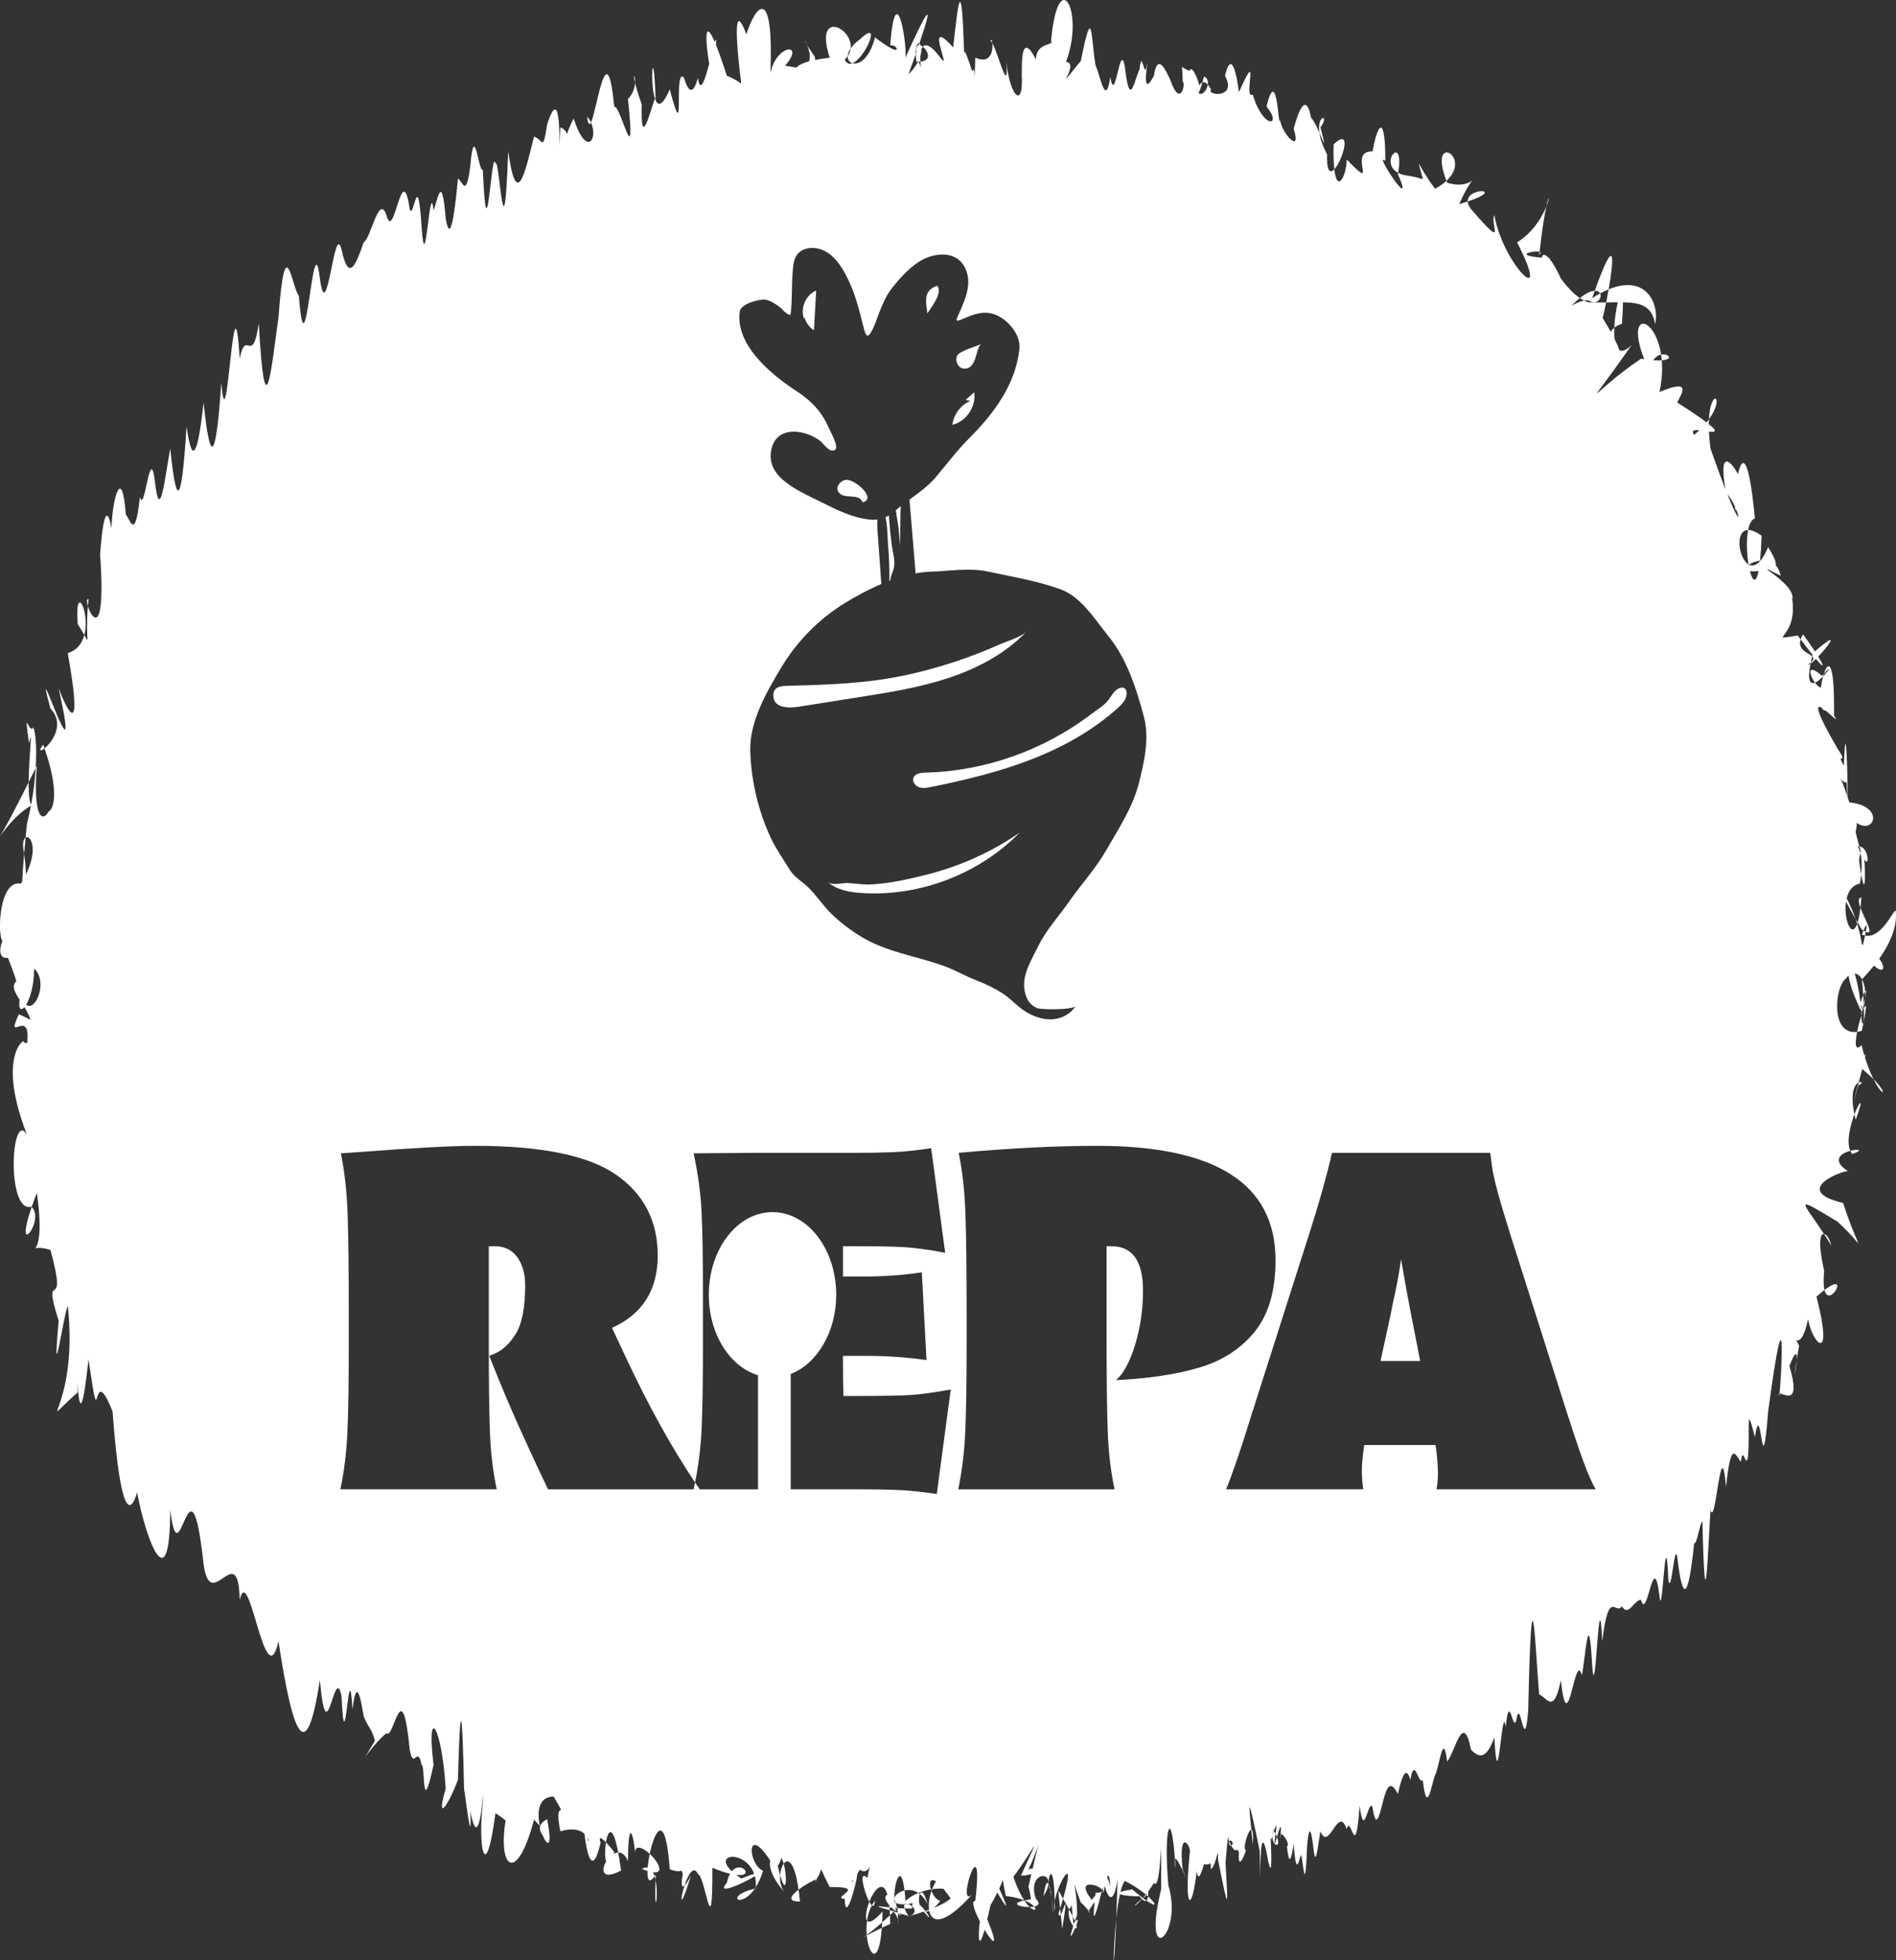 <?xml version="1.0" encoding="utf-8"?>
<!-- Generator: Adobe Illustrator 16.0.3, SVG Export Plug-In . SVG Version: 6.00 Build 0)  -->
<!DOCTYPE svg PUBLIC "-//W3C//DTD SVG 1.1//EN" "http://www.w3.org/Graphics/SVG/1.1/DTD/svg11.dtd">
<svg version="1.1" id="Layer_1" xmlns:x="http://ns.adobe.com/Extensibility/1.0/" xmlns:i="http://ns.adobe.com/AdobeIllustrator/10.0/" xmlns:graph="http://ns.adobe.com/Graphs/1.0/"
	 xmlns="http://www.w3.org/2000/svg" xmlns:xlink="http://www.w3.org/1999/xlink" xmlns:a="http://ns.adobe.com/AdobeSVGViewerExtensions/3.0/"
	 x="0px" y="0px" width="828.427px" height="856.306px" viewBox="0 0 828.427 856.306" enable-background="new 0 0 828.427 856.306"
	 xml:space="preserve">
<rect x="0" y="0" width="828.427" height="856.306" fill="#333333" stroke="none"/>
<g>
	<path fill="#FFFFFF" d="M286.416,821.252C285.772,839.082,287.933,828.646,286.416,821.252L286.416,821.252z"/>
	<path fill="#FFFFFF" d="M286.511,818.889c-0.176,0.283-0.341,0.535-0.501,0.768c0.157,0.506,0.292,1.043,0.406,1.596
		C286.442,820.51,286.474,819.73,286.511,818.889z"/>
	<path fill="#FFFFFF" d="M237.056,801.625c1.955,5.008,4.559,6.176,2.008-6.865c-1.85,0.912-2.73,1.994-3.033,3.066
		c-0.055-0.063-0.102-0.117-0.158-0.182c0.031,0.143,0.063,0.285,0.095,0.428C235.699,799.406,236.297,800.701,237.056,801.625z"/>
	<path fill="#FFFFFF" d="M301.906,819.51c-1.284,2.365-2.191,3.674-2.814,4.242C297.128,829.77,296.907,835.484,301.906,819.51z"/>
	<path fill="#FFFFFF" d="M280.425,816.443c0.924,0.379,1.748,0.68,2.484,0.912c-0.113,3.801,0.72,5.764,3.101,2.301
		c-0.197-0.633-0.431-1.221-0.706-1.734c5.197,0.68,2.263-4.635-1.421-8.035c-0.432,2.074-0.745,4.18-0.892,6.018
		C282.267,815.756,281.417,815.904,280.425,816.443z"/>
	<path fill="#FFFFFF" d="M432.817,17.819c0.233,0.165,0.493,0.525,0.771,1.025C433.445,17.572,433.076,16.904,432.817,17.819z"/>
	<path fill="#FFFFFF" d="M329.814,825.076C316.241,828.33,323.47,834.293,329.814,825.076L329.814,825.076z"/>
	<path fill="#FFFFFF" d="M535.224,33.34C535.207,33.423,535.206,33.432,535.224,33.34L535.224,33.34z"/>
	<path fill="#FFFFFF" d="M643.323,78.782C643.56,78.572,643.555,78.521,643.323,78.782L643.323,78.782z"/>
	<path fill="#FFFFFF" d="M610.9,75.518C613.821,58.044,602.218,70.903,610.9,75.518L610.9,75.518z"/>
	<path fill="#FFFFFF" d="M439.673,26.821c-0.058-0.74-0.127-1.549-0.211-2.447C439.518,25.217,439.592,26.027,439.673,26.821z"/>
	<path fill="#FFFFFF" d="M631.997,78.996C643.687,68.218,623.76,57.592,631.997,78.996L631.997,78.996z"/>
	<path fill="#FFFFFF" d="M10.231,371.063c0.115,0.628,0.219,1.259,0.314,1.889c0.182-2.171,0.393-4.521,0.636-7.061
		C10.356,366.414,9.8,368.093,10.231,371.063z"/>
	<path fill="#FFFFFF" d="M19.444,326.931c-0.188-0.536-0.357-1.054-0.559-1.606C16.655,328.188,17.663,328.36,19.444,326.931z"/>
	<path fill="#FFFFFF" d="M33.958,272.648c1.315,2,2.232,3.608,2.869,4.772C39.523,267.287,32.5,253.821,33.958,272.648z"/>
	<path fill="#FFFFFF" d="M576.936,55.611c4.356-5.633-1.644-5.834-0.439,2.389C578.494,62.526,579.683,65.89,576.936,55.611z"/>
	<path fill="#FFFFFF" d="M277.474,36.169C277.662,32.994,276.406,31.591,277.474,36.169L277.474,36.169z"/>
	<path fill="#FFFFFF" d="M330.231,824.973c0.016-0.195,0.023-0.385,0.033-0.576c-0.149,0.236-0.299,0.461-0.45,0.68
		C329.957,825.041,330.084,825.006,330.231,824.973z"/>
	<path fill="#FFFFFF" d="M535.224,33.34c0.008-0.041,0.021-0.099,0.036-0.174c-0.001-0.002-0.002-0.003-0.003-0.005
		C535.242,33.241,535.231,33.3,535.224,33.34z"/>
	<path fill="#FFFFFF" d="M258.208,53.488c-0.422-0.909-0.976-1.794-1.693-2.594C256.965,54.441,257.542,54.829,258.208,53.488z"/>
	<path fill="#FFFFFF" d="M13.847,527.289C5.621,551.193,19.912,533.047,13.847,527.289L13.847,527.289z"/>
	<path fill="#FFFFFF" d="M38.409,264.778c0.075-0.957,0.16-1.95,0.266-3.009C37.84,261.479,37.894,262.99,38.409,264.778z"/>
	<path fill="#FFFFFF" d="M352.602,19.619C351.68,17.547,350.87,16.794,352.602,19.619L352.602,19.619z"/>
	<path fill="#FFFFFF" d="M582.704,63.066c-0.116,4.823,0.016,8.364,0.305,10.885C586.653,70.124,591.089,55.131,582.704,63.066z"/>
	<path fill="#FFFFFF" d="M14.442,317.823c-1.716,3.254-4.171-10.127-1.747,6.832c1.805-8.683-0.109,5.941-0.183,17.099
		c0.963-1.931,1.99-4.006,3.08-6.229C16.18,325.892,15.436,319.067,14.442,317.823z"/>
	<path fill="#FFFFFF" d="M356.71,821.066c-0.218,0.32-0.445,0.641-0.695,0.961C356.902,821.313,357.047,821.033,356.71,821.066z"/>
	<path fill="#FFFFFF" d="M546.767,799.314c0.208,2.066,0.428,4.285,0.62,6.465C547.719,801.023,547.36,799.346,546.767,799.314z"/>
	<path fill="#FFFFFF" d="M513.632,816.564c-0.082-1.59-0.173-3.049-0.269-4.41C513.124,812.541,513.157,813.85,513.632,816.564z"/>
	<path fill="#FFFFFF" d="M537.918,806.232c-0.265-0.482-0.543-1.053-0.838-1.73C536.813,805.225,537.146,806.543,537.918,806.232z"
		/>
	<path fill="#FFFFFF" d="M550.681,820.574C550.69,821.703,550.704,821.934,550.681,820.574L550.681,820.574z"/>
	<path fill="#FFFFFF" d="M463.494,836.342c0.191,1.838,0.402,3.947,0.63,6.396C466.941,824.83,464.972,833.975,463.494,836.342z"/>
	<path fill="#FFFFFF" d="M559.343,803.453c0.082-0.754,0.147-1.406,0.199-1.98C559.314,801.725,559.217,802.336,559.343,803.453z"/>
	<path fill="#FFFFFF" d="M481.522,825.826c-0.032,0.131-0.066,0.266-0.099,0.393C481.515,826.098,481.537,825.965,481.522,825.826z"
		/>
	<path fill="#FFFFFF" d="M487.73,838.209C486.105,853.666,486.465,869.711,487.73,838.209L487.73,838.209z"/>
	<path fill="#FFFFFF" d="M475.654,834.736c-0.058,0.082-0.11,0.156-0.17,0.24C476.694,836.193,476.437,835.713,475.654,834.736z"/>
	<path fill="#FFFFFF" d="M812.001,474.083c2.276-0.739,1.431-1.826,0.131-1.221C810.135,480.324,808.469,486.231,812.001,474.083z"
		/>
	<path fill="#FFFFFF" d="M808.457,502.745c0.227,0.522,0.508,0.999,0.857,1.411C814.649,502.317,811.783,501.846,808.457,502.745z"
		/>
	<path fill="#FFFFFF" d="M342.692,826.508c0.115,0.148,0.235,0.291,0.363,0.428C342.926,826.789,342.817,826.652,342.692,826.508z"
		/>
	<path fill="#FFFFFF" d="M818.627,471.464C822.751,479.738,825.193,478.153,818.627,471.464L818.627,471.464z"/>
	<path fill="#FFFFFF" d="M797.177,563.561C799.214,571.986,808.679,554.803,797.177,563.561L797.177,563.561z"/>
	<path fill="#FFFFFF" d="M785.055,593.984C783.224,605.141,784.811,598.164,785.055,593.984L785.055,593.984z"/>
	<path fill="#FFFFFF" d="M796.969,539.055c1.013,1.553,2.071,3.227,3.149,5.025C799.514,541.359,798.104,539.213,796.969,539.055z"
		/>
	<path fill="#FFFFFF" d="M777.351,609.67c0.034,0.387,0.11,0.002,0.208-0.906C777.222,608.777,777.105,609.008,777.351,609.67z"/>
	<path fill="#FFFFFF" d="M810.276,486.805c0.158,0.759,0.333,1.542,0.545,2.38C814.739,478.644,812.478,481.019,810.276,486.805z"/>
	<path fill="#FFFFFF" d="M377.03,846.529c0.381-0.23,0.939-0.555,1.688-0.969c-0.006-0.07-0.012-0.143-0.018-0.213
		C377.978,845.881,377.419,846.268,377.03,846.529z"/>
	<path fill="#FFFFFF" d="M377.03,846.529C376.161,847.051,376.218,847.072,377.03,846.529L377.03,846.529z"/>
	<path fill="#FFFFFF" d="M397.505,837.006c-0.504,0.145-1.012,0.289-1.539,0.434C396.566,837.316,397.068,837.168,397.505,837.006z"
		/>
	<path fill="#FFFFFF" d="M392.364,838.66c-0.014,0.51-0.039,1.035-0.082,1.584C392.467,839.748,392.475,839.211,392.364,838.66z"/>
	<path fill="#FFFFFF" d="M385.312,842.199c-2.975,1.424-5.144,2.561-6.594,3.361C379.528,854.229,384.026,859.188,385.312,842.199z"
		/>
	<path fill="#FFFFFF" d="M641.283,88.029C658.232,82.387,640.986,81.675,641.283,88.029L641.283,88.029z"/>
	<path fill="#FFFFFF" d="M463.494,836.342c-0.098-0.936-0.19-1.797-0.276-2.586c-0.229,0.736-0.467,1.492-0.724,2.291
		C462.717,837.131,463.087,836.992,463.494,836.342z"/>
	<path fill="#FFFFFF" d="M349.519,830.736c-0.173-1.918-0.371-3.643-0.589-5.201C345.608,828.094,343.705,830.789,349.519,830.736z"
		/>
	<path fill="#FFFFFF" d="M342.427,814.176c-0.811,1.098-1.396,2.975-1.549,5.033C343.646,828.994,344.069,820.004,342.427,814.176z"
		/>
	<path fill="#FFFFFF" d="M460.861,834.658c0.004-1.469-0.008-2.809-0.029-4.039C460.541,832.248,460.499,833.689,460.861,834.658z"
		/>
	<path fill="#FFFFFF" d="M463.218,833.756c0.479-1.535,0.9-2.934,1.268-4.203C462.016,825.115,462.123,823.725,463.218,833.756z"/>
	<path fill="#FFFFFF" d="M458.243,823.316c0.08,0.99,0.3,1.938,0.714,2.605C458.739,824.842,458.5,823.92,458.243,823.316z"/>
	<path fill="#FFFFFF" d="M459.227,826.285c-0.098-0.107-0.188-0.23-0.27-0.363c0.177,0.881,0.34,1.865,0.483,2.861
		C459.374,828.023,459.303,827.193,459.227,826.285z"/>
	<path fill="#FFFFFF" d="M455.951,828.389c1.396-2.199,2.024-3.979,2.158-5.352C457.46,821.828,456.712,822.764,455.951,828.389z"/>
	<path fill="#FFFFFF" d="M447.569,830.244c-6.553,1.408-1.688,2.973,2.345,2.879C449.225,832.477,448.429,831.539,447.569,830.244z"
		/>
	<path fill="#FFFFFF" d="M459.44,828.783C460.507,840.994,460.293,834.682,459.44,828.783L459.44,828.783z"/>
	<path fill="#FFFFFF" d="M451.899,832.908c-0.592,0.129-1.275,0.197-1.985,0.215C452.028,835.104,453.124,834.371,451.899,832.908z"
		/>
	<path fill="#FFFFFF" d="M379.846,830.828c-1.337,3.371-1.977,7.023-0.999,8.26c0.329-2.373,0.999-4.707,2.116-6.711
		C380.618,832.094,380.235,831.541,379.846,830.828z"/>
	<path fill="#FFFFFF" d="M380.927,386.364c-3.28,0.187-6.271-0.261-9.42-0.531c-0.282-0.025-0.566-0.048-0.853-0.068
		c-2.428-0.177-7.005,1.364-9.024-0.561c3.99,3.804,10.172,4.651,15.441,4.957c25.192,1.463,50.828-8.44,68.495-26.459
		c-12.227,8.483-26.011,14.681-40.429,18.341C397.19,384.061,389.136,385.897,380.927,386.364z"/>
	<path fill="#FFFFFF" d="M264.763,804.883c-0.502,3.1-0.538,6.902,0.106,8.324c-2.296,3.811-1.858,8.418,6.505,3.951
		c-0.423-3.125-0.841-5.717-1.251-7.865c-0.448,0.012-0.897,0.113-1.339,0.285C267.786,808.314,266.165,806.338,264.763,804.883z
		 M268.761,809.586c-0.24,0.096-0.479,0.211-0.712,0.346c0.108-0.266,0.218-0.543,0.331-0.84
		C268.522,809.277,268.644,809.434,268.761,809.586z"/>
	<path fill="#FFFFFF" d="M421.041,161.031c1.881,0.176,3.087-0.675,3.938-1.97c1.881-2.862,2.026-7.892,3.86-8.811
		c-2.085,1.038-9.383,2.984-10.569,5.013C417.074,157.308,418.49,160.792,421.041,161.031z"/>
	<path fill="#FFFFFF" d="M388.56,833.271c-5.316-0.557-7.6-1.031,0.201,1.307c-0.027-0.416-0.057-0.822-0.09-1.209
		c0.213,0.186,0.479,0.41,0.807,0.682c-0.285-0.295-0.555-0.555-0.783-0.766c-0.012,0-0.021-0.002-0.031-0.004
		c-0.002-0.008-0.002-0.018-0.003-0.027C387.905,832.568,387.606,832.434,388.56,833.271z"/>
	<path fill="#FFFFFF" d="M425.653,171.403c-1.254,1.103-2.508,2.207-3.763,3.31l2.114,0.402c-4.211,1.781-7.327,5.925-7.867,10.465
		C422.223,184.13,426.616,177.584,425.653,171.403z"/>
	<path fill="#FFFFFF" d="M399.138,339.723c-0.668,1.667,0.693,3.589,2.385,4.189c1.693,0.601,3.559,0.254,5.318-0.105
		c14.66-2.992,29.28-6.468,43.246-11.838c13.968-5.369,27.318-12.696,38.401-22.75c1.563-1.417,3.15-3.01,3.615-5.067
		c0.615-2.718-0.593-4.167-2.521-3.688c-0.369,0.092-0.767,0.255-1.182,0.494c-1.842,1.06-3.003,3.511-4.308,5.108
		c-1.946,2.384-4.87,4.054-7.297,5.904c-20.706,15.785-46.436,24.944-72.48,25.565C402.324,337.583,399.878,337.874,399.138,339.723
		z"/>
	<path fill="#FFFFFF" d="M675.652,90.185C677.277,86.106,676.878,84.583,675.652,90.185L675.652,90.185z"/>
	<path fill="#FFFFFF" d="M337.892,303.729c-0.1,5.799,6.968,5.668,10.947,5.038c8.804-1.393,17.608-2.785,26.412-4.178
		c13.24-2.095,26.551-4.207,39.272-8.431c12.723-4.224,24.944-10.698,34.172-20.421c-2.532,2.668-8.645,4.326-12.005,5.824
		c-4.266,1.901-8.597,3.658-12.981,5.269c-8.56,3.144-17.325,5.73-26.221,7.739c-17.875,4.039-35.344,4.572-53.537,5.046
		C340.989,299.691,337.952,300.081,337.892,303.729z"/>
	<path fill="#FFFFFF" d="M388.602,253.731c0.146-0.055,0.292-0.109,0.438-0.163c-0.031-1.775,1.172-3.796,1.525-5.418
		c0.71-3.258-0.575-7.02-0.971-10.336c-0.508-4.256-0.938-8.415-1.234-12.631c-0.482,0.292-0.969,0.552-1.465,0.777
		c0.955,4.049,0.88,9.314,1.166,12.662C388.49,243.646,388.667,248.69,388.602,253.731z"/>
	<path fill="#FFFFFF" d="M376.917,219.467c6.369-1.741-3.382-10.035-7.041-9.849c-2.487,0.126-4.871,2.873-3.688,5.065
		C368.353,218.689,375.307,214.991,376.917,219.467z"/>
	<path fill="#FFFFFF" d="M372.478,27.628c5.615-2.221,13.207-19.992,3.21-10.426c-1.878,1.37-3.166,2.716-4.01,3.97
		c-0.134,1.113-0.532,2.243-1.274,3.341C370.327,26.116,371.181,27.257,372.478,27.628z"/>
	<path fill="#FFFFFF" d="M286.44,42.709c-0.943-25.811-2.65-6.555-0.275,0.404C286.278,42.865,286.372,42.722,286.44,42.709z"/>
	<path fill="#FFFFFF" d="M393.255,238.418c0.065-4.803,0.131-9.606,0.196-14.408c0.013-0.937,0.069-1.906,0.14-2.892
		c-0.741,0.582-1.469,1.176-2.18,1.787c0.272,1.225,0.359,2.895,0.553,3.814C392.771,230.564,392.919,234.513,393.255,238.418z"/>
	<path fill="#FFFFFF" d="M407.267,825.332c-0.166,0.023-0.334,0.049-0.502,0.078c0.068,0.219,0.145,0.439,0.229,0.658
		C407.081,825.82,407.172,825.576,407.267,825.332z"/>
	<path fill="#FFFFFF" d="M382.305,830.404c-0.507,0.607-0.95,1.271-1.342,1.973C381.628,832.924,382.151,832.496,382.305,830.404z"
		/>
	<path fill="#FFFFFF" d="M405.28,831.861c-1.48-5.479-2.762-5.869-3.379-4.445C403.133,828.393,404.295,829.828,405.28,831.861z"/>
	<path fill="#FFFFFF" d="M395.347,831.91c-0.332,0.293-0.431,0.881-0.111,1.865c1.067,0.041,2.145,0.057,3.204,0.037
		c-0.013-0.4-0.001-0.744,0.027-1.051c-0.53-0.463-1.165-0.814-1.746-0.98C396.229,831.842,395.771,831.885,395.347,831.91z"/>
	<path fill="#FFFFFF" d="M500.929,830.309c4.816,3.342,4.349,1.43,0.705-1.83C501.519,829.346,501.296,830.006,500.929,830.309z"/>
	<path fill="#FFFFFF" d="M447.508,830.154c0.021,0.033,0.041,0.059,0.062,0.09c0.033-0.006,0.068-0.014,0.103-0.02
		C447.615,830.201,447.565,830.178,447.508,830.154z"/>
	<path fill="#FFFFFF" d="M469.005,840.477c-0.127-1.219-0.236-2.336-0.33-3.367c-0.41-0.842-0.908-1.801-1.497-2.881
		c-0.828,2.52,0.551,5.631,1.766,7.201c-2.313,7.088-0.478,4.031,0.855,0.863c0.538,0.354,0.833,0.061,0.49-1.238
		c0.728-1.967,0.979-3.412-0.535-1.563c-0.026-0.066-0.062-0.145-0.089-0.211c-0.068,0.197-0.132,0.383-0.195,0.57
		C469.327,840.037,469.174,840.242,469.005,840.477z"/>
	<path fill="#FFFFFF" d="M404.345,834.865c-0.755-0.965-1.674-1.998-2.563-2.754c-0.425-1.693-0.326-3.668,0.119-4.695
		c-0.205-0.164-0.413-0.313-0.623-0.451c-2.061,0.852-4.023,2.008-5.656,3.508c-0.113-1.775-0.248-3.295-0.401-4.588
		c-2.188,0.516-3.929,1.883-4.481,3.188c-0.003,0.314,0,0.625,0.009,0.936c0.212,0.371,0.413,0.783,0.597,1.254
		c0.736,0.488,2.023,0.76,4.002,0.648c0.307-0.273,0.813-0.291,1.374-0.129c0.65-0.082,1.361-0.199,2.132-0.354
		c-0.195,0.283-0.328,0.721-0.386,1.334c1.388,1.209,2.032,3.135-0.962,4.244c2.267-0.645,4.291-1.275,6.098-1.887
		c3.398,4.072,2.717,2.33,0.927-0.016c-0.209-0.008-0.405-0.041-0.591-0.098C404.076,834.959,404.21,834.912,404.345,834.865z
		 M400.392,831.09c0.037,0.049,0.071,0.092,0.108,0.141c-0.085-0.041-0.168-0.076-0.25-0.107
		C400.298,831.111,400.343,831.102,400.392,831.09z M402.341,833.572c0.295,0.369,0.572,0.711,0.826,1.021
		C402.839,834.332,402.565,833.98,402.341,833.572z"/>
	<path fill="#FFFFFF" d="M500.662,827.639c-0.447,0.561-0.879,1.078-1.286,1.543c0.009,0.008,0.018,0.014,0.026,0.02
		c0.485-0.385,1.023-0.803,1.62-1.256C500.902,827.844,500.787,827.742,500.662,827.639z"/>
	<path fill="#FFFFFF" d="M385.312,842.199c1.102-0.527,2.307-1.092,3.638-1.695c-0.003-1.385-0.03-2.658-0.076-3.838
		c-1.207,1.152-2.348,2.201-3.41,3.146C385.419,840.654,385.368,841.445,385.312,842.199z"/>
	<path fill="#FFFFFF" d="M557.308,801.092c-0.206-0.404-0.448-0.84-0.719-1.299c-0.172,0.459-0.298,0.896-0.388,1.313
		c-0.04,0.266-0.083,0.516-0.127,0.756c-0.55,4.738,3.948,5.91,1.884,0.66C557.093,805.445,556.406,807.66,557.308,801.092z"/>
	<path fill="#FFFFFF" d="M385.624,835.084c-3.873,4.33-5.931,5.072-6.777,4.004c-0.295,2.127-0.316,4.283-0.146,6.26
		c1.568-1.156,3.885-2.977,6.763-5.535C385.538,838.369,385.593,836.799,385.624,835.084z"/>
	<path fill="#FFFFFF" d="M400.396,22.791c-0.095,0.271-0.189,0.542-0.287,0.82c0.023,0.94,0.107,2.025,0.283,3.295
		c0.258,0.016,0.501,0.024,0.736,0.027c0.063-0.123,0.128-0.246,0.186-0.367c0.039,0.12,0.078,0.24,0.119,0.364
		c0.24-0.003,0.469-0.012,0.684-0.029c-0.045-0.8-0.055-1.587-0.02-2.329c0.337-1.105,0.475-2.092,0.474-2.918
		c0.167-0.493,0.38-0.907,0.644-1.22c-0.309-0.24-0.621-0.429-0.924-0.553c-0.158-0.422-0.37-0.711-0.603-0.836
		c-0.077,0.225-0.152,0.448-0.231,0.68C400.651,19.794,400.126,20.651,400.396,22.791z"/>
	<path fill="#FFFFFF" d="M392.282,835.543c-0.173-0.121-0.336-0.24-0.499-0.359c0.067,0.127,0.14,0.246,0.215,0.357
		c0.097,0.029,0.192,0.057,0.29,0.086c0.009,0.098,0.012,0.205,0.019,0.305c0.438,0.473,0.981,0.736,1.645,0.717
		c-0.529-0.328-1.017-0.648-1.477-0.967c1.319,0.391,2.789,0.824,4.46,1.316c-0.908-1.369-1.439-2.424-1.699-3.223
		c-1.103-0.041-2.192-0.107-3.238-0.188C392.116,834.191,392.218,834.834,392.282,835.543z"/>
	<path fill="#FFFFFF" d="M390.494,835.096c0.041-0.041,0.08-0.076,0.121-0.117c-0.442-0.355-0.817-0.66-1.138-0.928
		c0.292,0.303,0.602,0.645,0.906,1.012c-0.582-0.172-1.124-0.334-1.623-0.484c0.045,0.662,0.084,1.35,0.112,2.088
		c0.514-0.49,1.038-0.996,1.575-1.525c0.867,1.057,1.678,2.32,1.916,3.52c0.029-0.986,0.004-1.891-0.058-2.729
		c-0.109-0.117-0.212-0.248-0.309-0.391C391.469,835.385,390.967,835.236,390.494,835.096z"/>
	<path fill="#FFFFFF" d="M409.583,124.894c-0.009-0.014-0.019-0.028-0.028-0.042c-1.519,0.401-3.265,1.474-4.091,2.918
		c-1.572,2.75-0.469,6.113-0.308,9.178C406.927,134.086,411.905,128.223,409.583,124.894z"/>
	<path fill="#FFFFFF" d="M811.656,403.004c-0.315-0.542-0.618-1.063-0.911-1.569c0.246,0.701,0.484,1.42,0.714,2.153
		C811.525,403.404,811.592,403.21,811.656,403.004z"/>
	<path fill="#FFFFFF" d="M796.567,295.465c0.104-0.382,0.212-0.746,0.324-1.092c-0.237,0.277-0.49,0.576-0.771,0.913
		c-6.759-5.997-5.619-0.52-3.102,2.934C794.14,297.773,795.448,296.639,796.567,295.465z"/>
	<path fill="#FFFFFF" d="M814.215,406.548c1.587-3.806,1.56-2.374,1.014,0.527c3.97,1.733-0.504-5.488-2.337-10.522
		c-0.341,2.844-0.766,4.956-1.235,6.451c0.57,0.976,1.175,2.001,1.823,3.089C813.745,406.267,813.985,406.414,814.215,406.548z"/>
	<path fill="#FFFFFF" d="M812.836,372.567c0.552,2.215,0.809,5.322,0.382,9.468c1.776,10.186,1.97-0.205,1.33-6.646
		c2.318,4.001,2.092-5.125-2.131-5.599c0.22,0.742,0.431,1.41,0.633,2.009C812.979,372.002,812.908,372.262,812.836,372.567z"/>
	<path fill="#FFFFFF" d="M814.427,440.471c-0.006-0.216-0.015-0.449-0.022-0.677c-0.129,0.615-0.276,1.24-0.453,1.885
		C814.119,441.216,814.279,440.81,814.427,440.471z"/>
	<path fill="#FFFFFF" d="M813.536,427.82c0.26,2.583,0.452,4.855,0.595,6.87c0.305-0.731,0.594-1.333,0.813-1.661
		c-0.157-2.156-0.664-3.926-1.389-5.229C813.549,427.806,813.543,427.814,813.536,427.82z"/>
	<path fill="#FFFFFF" d="M814.404,439.794c0.285-1.35,0.464-2.628,0.542-3.822c-0.147,0.745-0.341,1.639-0.585,2.699
		C814.378,439.061,814.393,439.435,814.404,439.794z"/>
	<path fill="#FFFFFF" d="M814.946,435.972c0.617-3.099,0.458-3.627-0.002-2.943C815.012,433.944,815.017,434.925,814.946,435.972z"
		/>
	<path fill="#FFFFFF" d="M725.793,154.907c0.121,0.804,0.22,1.639,0.292,2.507C731.507,157.023,728.904,154.294,725.793,154.907z"/>
	<path fill="#FFFFFF" d="M746.69,183.179C753.883,173.28,747.4,169.246,746.69,183.179L746.69,183.179z"/>
	<path fill="#FFFFFF" d="M351.544,138.748c0.655,2.259,2.072,4.296,4.095,5.509c0.327-5.776,0.653-11.551,0.979-17.327
		c-4.549,1.909-7.044,7.672-5.323,12.295C351.378,139.065,351.462,138.906,351.544,138.748z"/>
	<path fill="#FFFFFF" d="M813.951,441.679c-0.139,0.382-0.284,0.804-0.431,1.252c0.005,0.051,0.011,0.1,0.016,0.15
		C813.688,442.607,813.825,442.139,813.951,441.679z"/>
	<path fill="#FFFFFF" d="M813.536,408.244c0.462,0.217,0.917,0.367,1.365,0.464c0.121-0.575,0.232-1.126,0.327-1.632
		c-0.292-0.127-0.624-0.297-1.014-0.527C814.015,407.029,813.79,407.587,813.536,408.244z"/>
	<path fill="#FFFFFF" d="M812.892,396.553c0.159-1.333,0.302-2.821,0.42-4.491C811.739,392.227,812.012,394.138,812.892,396.553z"/>
	<path fill="#FFFFFF" d="M672.696,110.039c-0.045,0.41-0.09,0.813-0.135,1.235C673.33,110.633,673.232,110.243,672.696,110.039z"/>
	<path fill="#FFFFFF" d="M813.31,443.585c-0.672,2.132-1.372,4.77-1.851,7.185c0.64-0.081,1.311-0.209,2.034-0.427
		c2.404-11.112,2.032-12.408,0.934-9.872C814.659,449.288,813.373,448.648,813.31,443.585z"/>
	<path fill="#FFFFFF" d="M706.886,132.045c-0.729,2.9-1.395,7.167-1.551,11.117c0.837-0.675,1.934-1.257,3.359-1.694
		c0.321-4.294,0.432-7.351,0.393-9.41c7.726,0.14,12.764,1.523,14.11,9.575c1.95-8.793-3.826-22.003-20.326-15.232
		c-0.35,1.988-0.723,3.947-1.08,5.714C703.584,132.089,705.283,132.053,706.886,132.045z"/>
	<path fill="#FFFFFF" d="M699.148,128.18c1.297-0.702,2.538-1.293,3.723-1.78c2.18-12.386,3.422-25.764-6.074,0.635
		C698.014,126.99,698.789,127.48,699.148,128.18z"/>
	<path fill="#FFFFFF" d="M695.599,132.099c0.432,0.011,0.858,0.019,1.282,0.024c2.136-0.57,2.944-2.622,2.268-3.943
		c-1.124,0.608-2.283,1.286-3.493,2.068c0.398-1.139,0.775-2.196,1.142-3.213c-1.49,0.054-3.643,0.918-6.501,3.195
		c0.649,0.444,1.268,0.809,1.851,1.098C693.787,131.058,694.896,131.402,695.599,132.099z"/>
	<path fill="#FFFFFF" d="M527.728,36.979c0.24-1.488-0.144-2.951-1.678-3.524c-0.246,0.96-0.475,1.801-0.688,2.545
		C526.01,35.752,526.8,35.956,527.728,36.979z"/>
	<path fill="#FFFFFF" d="M612.17,550.129c-0.817,5.982-2.039,12.508-3.671,19.572l-0.815,4.283l-4.485,20.592h17.331l-4.078-20.797
		C614.954,566.031,613.526,558.15,612.17,550.129z"/>
	<path fill="#FFFFFF" d="M791.794,286.736c0.719,0.701,0.793,1.488-0.611,2.698c-0.037,0.18-0.072,0.356-0.106,0.53
		c0.619-0.438,1.449-1.18,2.358-2.08c3.658,4.346,3.734,3.394,1.008-1.028c4.715-4.94,10.007-12.226-1.447-2.27
		c-1.355-2.068-3.099-4.595-5.186-7.48c-0.502,0.821-0.834,1.554-1.046,2.221c2.091,2.805,3.812,5.036,5.195,6.76
		C791.904,286.302,791.846,286.526,791.794,286.736z"/>
	<path fill="#FFFFFF" d="M763.997,246.57c0.064,0.037,0.129,0.069,0.194,0.103c1.153-0.798,2.925-1.509,4.83-1.755
		c0.295-2.784,0.536-6.347,0.697-10.848c-2.487-1.83-4.427-2.56-5.897-2.533C762.965,235.818,763.228,241.919,763.997,246.57z"/>
	<path fill="#FFFFFF" d="M806.296,427.781c0.438-0.645,0.896-1.158,1.363-1.551c0.553,3.313,1.986,8.076,4.748,13.676
		c-0.134,0.678-0.085,0.97,0.267,0.533c0.214,0.426,0.437,0.855,0.666,1.29c-0.027,0.668-0.037,1.292-0.03,1.856
		c0.07-0.224,0.141-0.442,0.211-0.654c-0.038-0.365-0.076-0.722-0.115-1.076c0.045,0.083,0.086,0.164,0.131,0.248
		c0.324-1.304,0.596-2.438,0.825-3.432c-0.052-1.188-0.127-2.511-0.23-3.981c-0.412,0.987-0.854,2.203-1.195,3.28
		c-0.783-5.85-1.704-9.996-2.569-12.694c1.218,0.129,2.348,1.012,3.189,2.524c1.972-2.031,3.703-4.013,5.248-5.945
		c4.079,3.706,5.469,1.131,2.285-3.01c6.001-8.451,7.957-15.729,7.173-21.109c-0.989-0.116-6.315,12.488-13.36,10.972
		c-0.278,1.326-0.609,2.78-0.923,4.122c-0.149-0.09-0.289-0.182-0.442-0.271c-0.439-3.093-1.189-6.138-2.077-8.971
		c-2.491,6.884-6.01-2.194-4.88-9.681c1.008,1.934,2.373,4.418,4.166,7.527c-1.253-3.58-2.672-6.711-3.871-9.013
		c0.785-3.169,2.544-5.8,5.769-6.387c0.26-1.428,0.447-2.76,0.575-4c-0.273-1.565-0.584-3.62-0.935-6.248
		c0.19-1.427,0.375-2.475,0.553-3.22c-0.293-1.175-0.667-2.096-1.071-2.781c0.227-0.021,0.444-0.02,0.652,0.004
		c-0.503-1.695-1.052-3.78-1.643-6.314c0.335-1.386,0.554-2.852,0.482-3.998c7.743,5.416,12.412-7.39-3.217-8.937
		c-0.258-0.792-0.497-1.512-0.729-2.202c0.055-6.434-0.751-39.233-1.646-13.852c-3.938-6.374,2.418,0.188-2.783-7.442
		c-9.955-17.175-9.471-19.346-6.856-17.822c0.389,0.812,0.951,1.276,1.722,1.237c2.827,2.293,6.063,5.791,3.591,2.171
		c0.348-24.33-2.544-24.144-4.447-18.257c3.736-4.366,2.19-1.545-0.324,1.092c-0.408,1.495-0.75,3.23-0.976,4.983
		c-0.86-0.268-1.783-1.145-2.573-2.229c-2.032,0.812-3.436-0.648-1.942-8.256c-0.542,0.383-0.926,0.536-1.047,0.338
		c0.466-0.313,0.842-0.601,1.153-0.869c0.171-0.831,0.372-1.724,0.611-2.698c-1.624-1.585-6.516-2.747-5.03-7.41
		c-0.409-0.549-0.829-1.115-1.267-1.708c-14.544,2.171,0.153,1.638-2.404-15.849c1.22-4.344-7.676-10.643-10.912-12.907
		c0.149-0.029,0.298-0.058,0.451-0.089c1.104,0.563,2.835,1.458,5.379,2.755c-0.394-2.053-1.17-3.541-2.173-4.584
		c0.349-0.807-0.209-2.936-3.268-7.955c-1.123,2.707-2.243,4.619-3.326,5.901c-0.075,0.008-0.148,0.018-0.223,0.027
		c-0.01,0.086-0.019,0.169-0.028,0.254c-1.757,1.933-3.406,2.212-4.802,1.501c-0.054,0.037-0.107,0.074-0.157,0.111
		c-0.013-0.071-0.024-0.142-0.037-0.213c-4.391-2.567-6.086-14.927-0.176-15.034c0.523-2.614,1.463-4.55,2.959-5.059
		c-2.775-28.91-5.729-26.912-7.416-19.375c-3.365-6.323-8.437-10.462-5.449,6.689c-1.714-4.394-3.87-10.213-6.54-17.827
		c-0.366-2.77-0.579-5.23-0.679-7.416c2.666,0.327,4.156,0.092-0.066-3.284c0.006-0.737,0.026-1.431,0.061-2.087
		c-0.315,0.434-0.658,0.879-1.027,1.335c-2.548-1.933-6.628-4.712-12.845-8.677c1.783-3.657,6.873-10.788-7.743-4.543
		c1.111-5.233,1.339-9.888,1.01-13.879c-0.953,0.069-2.16,0.063-3.649-0.044c0.917-1.514,2.174-2.229,3.357-2.462
		c-2.589-17.163-15.735-19.53-7.378,2.011c-0.446-0.065-0.903-0.134-1.384-0.213c-22.362,15.059-26.97,26.873-4.133-5.951
		c-2.457,2.386-4.188,2.892-5.372,2.191c-0.37-1.169-1.024-2.744-2.048-4.794c-0.179-1.495-0.213-3.208-0.144-4.99
		c-0.677,0.547-1.181,1.156-1.537,1.805c-0.978-1.768-2.156-3.785-3.573-6.085c0.287-0.837,0.897-3.461,1.566-6.768
		c-1.567,0.022-3.208,0.033-4.91,0.009c-0.34,0.09-0.712,0.143-1.117,0.15c-0.051-0.061-0.107-0.118-0.165-0.174
		c-0.515-0.013-1.035-0.029-1.562-0.05c-0.585-0.153-1.215-0.386-1.891-0.721c-1.419,0.234-3.231,0.923-5.528,2.253
		c1.337-1.361,2.56-2.46,3.678-3.351c-2.35-1.61-5.126-4.304-8.298-8.557c-2.062-4.521-3.729-7.187-5.015-8.681
		c0.108-0.082,0.215-0.157,0.329-0.253c-0.199-0.008-0.387-0.018-0.579-0.026c-2.125-2.308-3.105-1.25-2.948-0.171
		c-13.257-0.966-3.328-3.359-1.089-2.503c1.111-10.116,2.192-16.368,2.956-19.854c-1.675,4.2-5.496,11.1-12.784,15.702
		c15.787,30.675-6.036,10.082-9.943-11.911c-2.022,4.192,5.853,15.903-10.186-2.647c-0.984-1.26-1.412-2.356-1.456-3.299
		c-1.097,0.365-2.328,0.75-3.726,1.156c3.206-7.143,5.188-9.754,5.766-10.403c-0.793,0.705-4.295,3.134-11.005,1.038
		c-0.113-0.282-0.218-0.552-0.321-0.824c-1.265,1.166-2.896,2.333-4.976,3.462c-7.908-10.557-8.348-15.837-5.354-4.4
		c-0.084,0.05-0.158,0.098-0.238,0.147c-1.273-0.425-2.96-0.863-5.169-1.299c-2.318-0.192-4.063-0.699-5.36-1.388
		c-0.033,0.198-0.064,0.393-0.102,0.598c8.114,18.493-11.05-10.506-5.516-5.806c0.086-19.537-3.124-17.858-5.568-4.177
		c-11.432-0.27,3.501,18.82-11.29,3.535c-0.105,7.18-4.188,15.009-5.416,4.283c-1.793,1.883-3.395,1.064-3.183-6.523
		c-2.019-3.914-2.979-7.027-3.33-9.428c-1.158-2.625-2.589-5.639-3.684-6.613c-1.007-6.071-3.508-10.409-7.56,4.906
		c3.733,11.729-5.618,1.559-5.91-4.117c-0.734,6.481-1.185-25.259-5.955-5.627c7.181,8.46-1.443,10.348-6.001-5.226
		c-4.52,2.515,3.583-22.716-6.043-1.078c-2.826-21.027-5.681-8.976-6.084-7.079c5.521,9.885-8.202,8.743-6.132,5.84
		c-0.496-0.883-0.964-1.545-1.4-2.027c-0.404,2.509-2.588,5.083-4.066,3.59c0.347-0.466,0.909-1.807,1.701-4.569
		c-0.555,0.212-1.004,0.753-1.344,1.401c-0.695-3.447-3.47-9.282-4.158-6.472c-4.874-1.559-3.09-4.154-3.11,4.655
		c1.612,0.729-1.341,13.52-6.247-3.361c3.03,10.152-4.184-14.254-6.285,0.815c-6.236,11.752-2.103-9.165-3.157-4.761
		c-1.054,7.628-2.108-8.138-3.166,2.037c-2.113,4.024-4.233,18.179-6.359-0.849c-2.125-12.86-4.257,17.362-6.395,4.241
		c-2.138,13.612-4.28-0.591-6.429-5.002c-2.148-12.449-1.241-28.23-6.463-2.086c-13.902,17.021,0.188,0.773-6.496,0.427
		c8.369-21.821-3.493-43.491-6.526-8.919c1.76,1.641-6.657,0.276-6.56,7.935c-9.162-18.131-4.879,17.982-6.587,2.273
		c2.24,20.623-4.698,15.182-6.407-1.513c1.225,15.732-3.337-3.044-6.084-7.976c0.343,3.031-0.604,9.511-7.443,6.323
		c-0.236,5.492-0.321,8.204-0.348,9.301c0.009-1.633-0.066-5.771-0.965-3.238c-1.965-6.009-3.249-9.482-3.583-8.43
		c-1.011-31.476-2.223-26.324-4.763-2.086c-13.375-14.877,0.001,12.161-5.604,4.453c-4.075-5.442-6.436-6.196-7.67-4.732
		c2.23,1.739,4.134,6.063-1.098,6.467c0.047,0.86,0.137,1.735,0.258,2.588c-0.369-0.931-0.682-1.783-0.941-2.56
		c-0.102,0.001-0.199,0.004-0.305,0.002c-0.877,1.723-2.211,3.616-4.193,5.573c1.195-3.304,2.251-6.262,3.174-8.896
		c-0.092-3.705,0.834-4.966,1.579-4.564c7.025-20.625,3.1-14.222-6.065,6.122c0.721-7.077-4.338-35.695-6.673-5.217
		c2.884-1.368,7.002,6.961-6.645-3.646c-2.292,9.391-7.071,12.11-9.827,11.323c-1.32,0.522-2.531,0.187-3.378-1.567
		c0.519-0.505,0.949-1.023,1.304-1.548c0.046-0.971,0.446-2.111,1.274-3.341c1.101-9.206-16.068-17.211-9.136,4.032
		c-2.492,0.289-4.596,0.623-6.374,0.985c-0.021-0.432-0.068-0.889-0.153-1.377c-1.648-2.401-2.726-4.07-3.413-5.193
		c0.843,1.895,1.759,4.872,0.886,7.2c-3.217,0.879-4.863,1.854-5.473,2.727c-1.367-0.216-3.003-0.49-4.959-0.841
		c8.988-10.364-3.902-9.465-6.43,3.233c1.501-38.908-6.387-29.932-10.523-16.915c-3.152-8.757-6.321-11.602-2.23,21.476
		c-2.818-1.911-4.861-2.952-6.304-3.388c-0.007-0.025-0.013-0.047-0.019-0.072c-1.884-5.893-3.432-10.271-4.678-13.358
		c0.184-2.969-0.051-2.922-0.541-1.303c-4.117-9.623-4.455-3.212-2.461,9.558c-1.776,6.745-3.854,13.058-4.854,6.487
		c0.145-3.019-2.209,12.754-6.209-0.574c-4.805-4.65,1.058,32.829-6.169,5.159c-3.009,7.066-4.919,7.373-6.083,5.055
		c0.055-0.976,0.01-1.375-0.115-1.352c0.015,0.385,0.028,0.793,0.042,1.199c-0.112-0.242-0.22-0.506-0.317-0.794
		c-1.489,3.247-6.435,24.282-5.74,2.567c-1.613-4.5-2.493-7.548-2.951-9.511c-0.119,2.02-0.824,4.748-3.094,7.101
		c3.672,34.885-2.986,2.836-6,3.279c-3.239-32.991-7.453,1.46-10.172,6.939c3.278,7.075-1.915,15.667-7.559-1.758
		c-5.525,11.054-0.494,6.029-5.816,3.881c-1.354,26.512,1.948-25.276-5.77-1.238c-1.915,12.433-1.777,6.559-5.721,5.303
		c-3.797,15.207-7.561,32.997-11.291,6.457c-1.864,52.127-3.719,2.264-5.567,5.283c-1.847-7.992-3.687,45.651-5.515,2.669
		c-1.83,1.767-3.651-22.162-5.463-1.751c-1.812,15.173-3.614,6.255-5.407,5.724c-1.794,19.167-3.579,27.893-5.353,17.339
		c-1.775-21.218-3.541-7.448-5.298-3.554c-1.756-15.275-3.502,32.44-5.239,7.252c-1.736-27.27-3.463-2.237-5.182-7.767
		c-3.436-23.256-6.83,15.453-10.186,2.603c-3.355-9.434-6.67,10.023-9.943,11.955c-3.273,9.433-6.505,18.065-9.693,3.022
		c-3.188-12.837-6.334,35.328-9.437,12.765c-3.103-26.792-6.16,47.121-9.173,7.571c-3.014-3.302-5.98-31.095-8.901,9.388
		c-2.921,19.874-5.795,53.749-8.622,2.625c-2.826,19.189-5.605,1.693-8.337,15.448c-2.729-44.825-5.412,42.292-8.044,10.479
		c-2.631,38.85-5.213,32.719-7.743,8.652c-2.53,23.376-5.01,27.865-7.436,10.447c-2.427,39.094-4.802,32.249-7.121,9.682
		c-2.321,12.401-4.588,34.325-6.8,13.497c-2.213-15.694-4.369,15.817-6.471,7.573c-2.102,21.158-4.726,8.226-6.135,7.98
		c-1.617-22.598-5.945-7.256-6.276,5.815c-1.161-6.741-3.288-11.491-4.954,11.313c2.5,36.653-3.722,28.269-5.348,22.634
		c-1.138,14.612,1.049,17.454-1.582,12.642c-0.946,3.556-3.087,6.702-7.214,7.897c6.356,35.653,0.978,28.423-3.966,15.396
		c10.986,49.797-12.366-23.204-3.578,8.862c6.458,6.799,0.624,14.75-2.625,17.355c6.059,17.372,4.531,26.196,1.803,27.585
		c-2.813,5.161-6.877,2.119-5.145-20.03c-0.174,0.354-0.34,0.692-0.51,1.039c-0.292,4.789-0.913,10.269-1.998,16.109
		c-0.859-1.71-1.11-5.532-1.082-9.88c-9.702,19.453-13.055,24.491-12.426,23.577c0.696-1.01,6.246-9.261,13.443-13.337
		c-0.492,2.607-1.074,5.282-1.762,7.998c-0.215,2.075-0.408,4.032-0.587,5.899c2.052-1.301,5.763,4.631,0.157,16.121
		c-0.084-2.869-0.323-5.964-0.793-9.06c-0.41,4.897-0.672,8.882-0.822,12.066c-0.197,0.338-0.385,0.671-0.598,1.017
		c-9.32-1.769-10.184,20.703-8.334,24.522c0.059,0.234,0.127,0.47,0.19,0.704c-2.101,5.638-0.013,7.636,2.467,7.133
		c1.243,3.188,2.604,6.541,3.696,10.24c-2.205,2.109-0.719,4.796,1.431,8.101c-0.563,4.221,0.615,5.006,2.104,3.261
		c1.059,1.724,2.055,3.584,2.682,5.586c-1.465-0.844-3.164-1.681-5.131-2.5c-6.229,13.712,5.387-3.771,3.648,12.64
		c-0.518-0.14-1.058-0.27-1.648-0.379c2.292-2.643-12.607,3.81,1.537,40.306c-6.936-11.24-9.083,34.559,1.959,31.526
		c0.042,0.037,0.078,0.076,0.119,0.115c0.619-1.803,1.361-3.834,2.256-6.135c4.999,34.383-7.979,20.684,5.967,24.91
		c8.051,29.895-4.34,5.936,3.578,30.932c-3.023,34.123,2.061-2.195,3.966-6.672c4.974,45.551-15.623,55.52,4.345,37.977
		c-0.012-1.525-0.024-2.912-0.037-4.182c0.488,9.559,1.771,17.682,4.754-10.248c5.701,38.756,0.812-2.049,10.521,22.779
		c3.44,46.729,7.896,45.016,10.735,35.322c3.504,19.635,14.278,49,14.461,7.703c4.129,32.918,8.633-30.688,14.557,23.512
		c2.978,22.826,15.162-11.9,15.787,15.748c4.207-17.619,11.117,43.494,16.959,18.072c5.843,38.75,11.87,57.42,18.074,16.959
		c3.103,34.281,6.248-7.885,9.437,6.771c1.594,34.049,3.199-22.023,4.814,6.039c1.615-13.1,3.242-7.234,4.879,2.977
		c2.259,5.607,3.409,5.014,4.941,10.711c-8.508,14.482-2.368,2.742,5.002-3.273c3.355,3.172,6.75-27.725,10.186,7.121
		c1.719,9.584,3.445-2.492,5.182,6.729c1.737-0.109-0.148,24.668,5.239-0.037c-3.251-26.379,3.522-18.084,5.298,10.402
		c-4.14,14.02,0.235,9.377,5.353-3.824c0.896-33.057,1.795-36.859,2.696,4.17c0.336,0.824,3.506,28.385,2.711,9.426
		c4.425,23.711,6.404-21.125,5.463-3.289c-2.29,19.961,1.38,35.891,5.515,4.238c1.793,1.117,3.255,2.195,4.433,3.16
		c-3.449,21.586,5.09,27.629,12.426-0.34c0.991,1.01,1.822,1.902,2.529,2.697c-1.242-5.783-0.766-12.803,6.069-12.783
		c6.964,12.195-0.296-1.264,2.892,15.168c5.688-1.668,8.858-0.469,10.555,1.102c0.963,8.549,3.449,19.43,7.037,3.893
		c-1.06-3.119,0.433-2.117,2.338-0.141c0.83-5.127,2.937-8.311,5.36,4.41c1.554-0.045,3.097,0.961,4.257,3.738
		c0.188-23.109,3.223-6.707,3.017-3.563c0.104-3.807,3.534-2.309,6.486,0.418c2.091-10.043,6.932-19.285,8.756,6.748
		c2.503,0.914,4.128,0.996,5.126,0.568c0.187,0.449,0.386,0.918,0.594,1.404c-0.594,3.15-0.867,6.6,0.733,5.145
		c1.481-4.543,3.954-9.258,5.925-4.959c3.092,0.396,6.4,33.16,6.248-2.826c3.17,1.303,5.71,2.135,7.728,2.629
		c-0.571,0.996-1.073,2.305-1.442,4.006c-5.172,5.85,7.746-0.074,12.268-2.953c0.367,1.395,0.537,2.975,0.447,4.748
		c1.144-1.809,2.24-4.123,3.16-7.07c-6.725-3.061-7.484-20.893,3.111-4.506c-0.559,2.754,0.592,7.283,6.156,13.688
		c-1.529-1.945-2.003-4.756-1.814-7.299c-0.316-1.119-0.663-2.48-1.041-4.123c1.058-1.496,1.488-2.688,1.525-3.582
		c0.419,0.711,0.773,1.643,1.064,2.672c1.824-2.467,4.783-0.973,6.503,11.359c2.915-2.244,6.921-4.383,7.78-4.469
		c1.017-1.5,1.692-3,2.106-4.447c0.948,2.203,2.17,4.785,3.726,7.787c17.248-0.324,0.1,4.711,6.558,5.172
		c0.259,10.994,4.859-5.705,5.619-11.131c0.316-0.504,0.639-1.037,0.969-1.619c2.497,1.643,3.881-0.26,4.397-1.355
		c-0.223,0.768-0.595,2.279-1.093,4.955c-4.014-4.078-1.47,6.139,0.854,10.4c2.114-5.334,5.968-9.934,7.913-3.078
		c-1.143,0.188-1.466,1.967,0.814,4.582c0.031,0.295,0.059,0.609,0.087,0.922c0.012,0.012,0.021,0.02,0.034,0.031
		c0.287,0.029,0.582,0.061,0.886,0.09c0.608,0.574,1.343,1.18,2.203,1.809c-0.255-0.469-0.457-1.031-0.613-1.664
		c0.272,0.023,0.548,0.047,0.827,0.068c-0.174-0.881-0.393-1.66-0.652-2.326c-0.252-0.166-0.439-0.359-0.568-0.568
		c-0.014-0.227-0.022-0.455-0.028-0.686c-0.06-0.105-0.118-0.221-0.179-0.318c0.023-0.201,0.082-0.408,0.17-0.617
		c0.069-7.25,3.038-15.42,4.481-3.188c1.854-0.438,4.024-0.26,6.058,1.08c1.808-0.746,3.688-1.256,5.486-1.555
		c-0.857-2.748-0.39-5.219,2.22-3.455c-0.663,1.008-1.241,2.16-1.718,3.377c1.818-0.266,3.531-0.314,4.975-0.174
		c0.918,1.109,1.958,2.498,3.128,4.207c-1.215,1.191-3.555,2.588-7.378,4.137c0.863-0.721,1.822-1.709,2.893-3.029
		c-1.736-0.486-3.133-2.434-3.89-4.404c-0.979,2.801-1.405,5.846-1.048,8.223c-0.514,0.189-1.045,0.381-1.602,0.574
		c0.063,0.08,0.124,0.16,0.185,0.238c0.443,0.018,0.942-0.084,1.5-0.326c1.075,5.246,6.391,6.59,18.804-7.205
		c-7.544,7.139,5.395-32.357,1.313,2.9c-1.994-0.199-0.328,4.393,2.007,8.918c-0.81,6.043-0.764,13.635,2.05,3.674
		c3.479,5.773,6.631,8.732,1.181-4.564c0.433-1.789,0.908-3.871,1.435-6.295c0.841-1.291,1.922-3.303,2.951-5.408
		c3.367,5.754,6.146,9.879,0.832-1.748c0.615-1.328,1.176-2.621,1.613-3.729c0.191,1.508,0.56,3.746,1.248,6.963
		c3.446,0.404,6.077,1.096,8.046,1.871c-1.476-2.242-3.128-5.531-4.732-10.23c8.926-11.828,13.471-22.729,3.305-0.527
		c0.645-0.02,1.218-0.061,1.743-0.113c-0.032,0.135-0.067,0.266-0.094,0.412c0.082-0.143,0.164-0.283,0.244-0.426
		c1.156-0.127,2.025-0.326,2.663-0.566c-0.382,1.654-0.801,3.488-1.259,5.531c0.587,1.984,0.904,4.098,1.105,5.508
		c-1.105,0.156-2.036,0.318-2.812,0.482c2.223,0.896,3.566,1.893,4.228,2.684c1.853-0.406,2.795-1.414,0.768-3.33
		c-3.816-10.529,6.054-12.813,5.442-6.541c0.045,0.084,0.09,0.176,0.134,0.279c-0.373-4.598,2.279-10.094,2.589,7.303
		c1.498-8.383,9.631-21.725,3.653-1.066c0.365,0.656,0.784,1.375,1.268,2.137c0.533,0.922,0.996,1.754,1.425,2.539
		c0.058-0.176,0.122-0.35,0.203-0.52c0.401-0.35,0.704-0.832,0.928-1.385c0.077,1.316,0.195,2.902,0.366,4.785
		c0.407,0.83,0.735,1.555,0.99,2.172c0.282-0.82,0.601-1.729,0.963-2.74c0.05-5.111-0.541-9.834-1.232-13.471
		c0.714,2.146,1.648,4.814,2.854,8.08c0.878,0.635,2.497,2.447,3.405,3.586c1.114-1.572,1.983-2.85,2.649-3.881
		c-0.688,6.85-0.865,11.164,3.12-4.637c-0.281,0.377-1.103,0.654-2.712,0.717c-0.042,0.398-0.084,0.799-0.126,1.199
		c-0.603,0.613-1.206,1.355-1.486,1.883c-8.081-10.145,4.201-6.375,4.423-4.191c0.133-0.525,0.267-1.063,0.408-1.633
		c-0.14,4.605,0.237,2.484,0.8-0.229c1.229,4.838,3.706,8.928,5.612-2.85c-0.222,6.83-0.427,12.469-0.612,17.094
		c0.405-3.855,0.934-7.674,1.603-10.707c1.67,0.721,7.41,1.045,8.562,0.869c0.376,0.502,0.718,0.902,1.028,1.217
		c-4.932,3.988-3.469,3.949,0.048,0.049c0.896,0.891,1.526,1.029,1.958,0.672c-0.458-0.318-0.97-0.689-1.526-1.107
		c-0.052,0.041-0.101,0.082-0.151,0.121c0.042-0.047,0.082-0.092,0.125-0.141c-1.285-0.965-2.82-2.186-4.656-3.734
		c-2.747,0.41-4.354,0.781-5.168,1.115c0.565-2.311,1.224-4.057,1.983-4.838c3.705,1.85,6.86,4.031,9.127,5.914
		c0.104-0.131,0.209-0.262,0.315-0.398c0.027,0.225,0.054,0.441,0.083,0.676c-0.014,0.01-0.024,0.02-0.038,0.029
		c0.213,0.182,0.417,0.359,0.611,0.533c0.087-0.648,0.114-1.412,0.099-2.229c0.802-1.08,1.64-2.295,2.485-3.648
		c3.574,4.957,3.079-37.641,3.147,2.686c-8.843,35.797,9.837,20.377,3.138-1.631c-2.163-25.387,1.235-34.566,2.86-11.502
		c1.178-1.916,9.013,18.729,3.387,4.506c-2.028-18.668,3.864-10.285,3.11-7.334c-2.624,25.92,1.008,26.375,3.052,7.955
		c0.325,3.195,1.185,4.205,3.138-2.883c1.413,0.363,2.32,0.086,2.89-0.459c0.033,0.762,0.091,1.643,0.188,2.695
		c2.548-2.299,3.206-11.52,3.07-4.232c4.952,24.84,4.299,20.5,3.295,1.412c0.463-5.414,1.149-14.525,1.289-10.02
		c0.101,0.248,0.2,0.482,0.298,0.707c0.152-0.412,0.5-0.621,1.069-0.232c0.158,0.393,0.353,0.799,0.564,1.193
		c-0.3,0.434-0.567,0.678-0.796,0.77c1.197,2.18,2.086,2.465,2.677,1.795c0.08,0.061,0.155,0.111,0.223,0.141
		c0.169,0.34,0.344,0.701,0.525,1.094c-0.635,9.008,2.876,0.33,3.027-1.041c-1.586-0.318,1.032-8.979,2.396-8.906
		c-1.118-11.08-1.912-17.793,3.626,9.164c0.186,6.855,0.261,10.529,0.288,12.096c-0.041-4.582-0.029-23.926,2.707-11.482
		c2.53,14.68,2.263,2.572,1.796-6.273c0.313,1.271,0.63,0.447,0.891-0.957c0.027-0.242,0.071-0.494,0.127-0.756
		c0.08-0.52,0.151-1.074,0.214-1.609c0.063,0.102,0.114,0.197,0.174,0.297c0.288-0.775,0.699-1.611,1.27-2.5
		c-0.228,1.51-0.408,2.762-0.551,3.799c0.267,0.523,0.479,0.998,0.65,1.43c0.97-3.277,2.16-7.428,1.584-1.049
		c0.972-1.078,4.326,4.443,2.762,5.113c0.985,9.309,1.969,5.434,2.949-1.037c0.981,13.268,1.961,8.809,2.938,5.422
		c0.977-4.061,1.953,22.492,2.927-4.469c0.974-10.932,1.944-6.475,2.914,2.084c0.969,7.49,1.938-3.217,2.903-8.557
		c3.861,9.383,7.692-12.051,11.489-0.938c1.898-7.262,3.787,16.021,5.67-10.342c1.882,16.025,3.755-3.402,5.62,0.758
		c1.864,12.863,3.721-0.662,5.568-5.916c1.847-5.561,3.686-3.309,5.516,0.125c1.829-8.293,3.65-12.402,5.462-6.143
		c1.812-10.92,3.613,2.688,5.407,0.008c1.794,15.777,3.578,3.025,5.354-2.1c1.774-2.66,3.54-20.373,5.297-5.924
		c3.512-4.215,6.985-22.494,10.421-5.246c3.435,3.781,6.83,4.342,10.186-5.373c1.678,30.4,3.345-17.141,5.002-4.414
		c1.657-17.688,3.305,5.836,4.941-4.771c1.637-6.549,3.263,17.479,4.878-2.641c1.616-74.02,3.221-22.871,4.815-6.818
		c3.188,0.957,6.335,9.359,9.437-6.328c3.103,28.537,6.16-13.844,9.173-2.1c1.506-6.881,3.001-32.299,4.484-4.852
		c1.484,22.301,2.956-42.266,4.417-10.008c2.921-23.766,5.795-11.078,8.622-15.283c2.827,4.971,5.606-3.182,8.337-2.789
		c2.73,9.898,5.412-23.475,8.044-1.85c1.315,12.748,2.618-36.92,3.909-6.656c1.291,6.572,2.568-16.199,3.834-10.625
		c2.53,21.838,5.009,17.877,7.435-5.615c1.215,0.695,2.414-8.672,3.602-9.664c1.187,50.572,2.361,13.748,3.521-4.85
		c2.321,8.338,4.587-36.033,6.8-10.09c2.213-21.818,4.369-13.26,6.471-10.98c1.051-7.854,2.088,3.373,3.109-2.07
		c1.022-11.66-1.137-25.006,3.025-8.801c2.968-18.906,2.953,25.279,5.79-11.084c8.189-60.619,5.813-15.533,4.988-7.887
		c1.767-0.066,9.683,5.943,4.298-12.002c2.869-7.295,3.371-5.738,3.198-2.777c0.266-1.619,0.604-3.623,1.028-6.072
		c-0.465-0.984-0.865-1.775-1.21-2.416c1.389,0.506,3.4-0.887,5.156-9.217c1.8,10.871,11.424,20.225,3.657-9.818
		c1.336-1.188,2.49-2.139,3.49-2.9c-0.4-1.656-0.516-4.295-0.126-8.318c-2.797-12.463-1.728-16.416-0.082-16.188
		c-9.133-14.004-14.382-17.684,5.914-5.367c13.229,12.145,10.052,15.326,2.456-8.145c-23.272-5.607,0.232-14.41,2.146-13.887
		c-7.519-4.883-2.953-7.851,0.972-8.912c-1.767-4.079,0.004-11.168,1.819-15.939c-2.048-9.836,0.247-13.194,1.855-13.943
		c0.522-1.95,1.066-4.003,1.547-5.871c2.03,1.664,3.663,3.166,4.948,4.474c-1.165-2.337-2.462-5.471-3.728-9.488
		c0.354-1.641,0.368-2.193-0.23-0.729c-0.442-1.449-0.88-3.005-1.305-4.68c-2.928,3.028-2.87-0.923-1.905-5.797
		C799.563,452.262,801.841,431.143,806.296,427.781z M813.536,439.022c-0.088,0.842-0.145,1.631-0.181,2.372
		c-0.064-0.579-0.131-1.142-0.198-1.692C813.271,439.508,813.396,439.283,813.536,439.022z M806.904,341.766
		c0.098,2.899,0.176,4.855,0.237,6.064c-1.513-4.486-2.422-6.763-2.864-7.76C804.762,340.862,805.729,342.043,806.904,341.766z
		 M11.446,438.914c1.699-2.807,3.477-8.456,3.458-15.764C21.124,428.644,15.552,442.306,11.446,438.914z M523.303,39.59
		c-0.024,0.148-0.041,0.289-0.052,0.416c-0.103-0.182-0.202-0.381-0.292-0.62C523.085,39.476,523.198,39.541,523.303,39.59z
		 M323.232,136.103c0.479-3.507,8.462-5.407,10.996-5.201c1.978,0.162,4.419,1.776,6,2.88c1.662,1.161,2.969,3.317,4.978,3.851
		c0.793,0.207,0.844-14.788,0.953-16.029c0.473-5.359-0.119-11.513,6.573-13.07c3.524-0.82,7.295,0.489,10.123,2.745
		c2.829,2.257,4.845,5.367,6.569,8.548c3.98,7.338,5.81,14.838,7.813,22.838c0.782,3.122,1.466,5.682,3.396,2.426
		c1.375-2.317,2.346-5.45,3.328-7.991c1.463-3.783,3.056-7.752,5.545-10.937c4.242-5.426,10.216-12.1,17.022-14.142
		c7.531-2.259,14.479-0.022,16.231,8.212c1.358,6.386-2.104,12.858-4.536,18.534c-1.776,4.142,6.214-2.96,13.612-2.072
		c7.397,0.888,14.203,9.174,13.612,15.388c-1.482,15.564-11.215,28.641-21.854,39.249c-5.385,5.367-9.911,11.488-14.834,17.261
		c-3.221,3.777-7.329,6.708-11.385,9.678c0.853,10.195,1.705,20.39,2.557,30.585c0.046,0.542,0.088,1.092,0.063,1.635
		c2.244-0.411,4.469-0.672,6.646-0.741c8.124-0.256,16.833-1.806,24.931-0.076c10.706,2.289,20.999,3.955,31.419,7.62
		c9.481,3.336,15.107,13.005,21.124,20.365c8.279,10.128,12.469,23.262,15.753,35.709c2.397,9.089,0.09,19.529-2.188,28.551
		c-2.731,10.812-8.988,20.229-14.489,29.777c-4.631,8.036-10.829,14.638-16.151,22.304c-4.385,6.318-9.952,12.264-13.362,19.27
		c-3.461,7.109-8.465,14.321-5.1,22.575c0.857,2.104,2.625,3.817,4.755,4.609c1.786,0.664,15.544,0.838,16.591-1.001
		c-2.057,3.615-6.259,5.693-10.415,5.86s-8.239-1.367-11.746-3.604c-3.525-2.248-6.252-5.526-9.722-7.744
		c-3.423-2.188-7.397-4.13-11.206-5.59c-4.994-1.915-9.475-4.612-14.551-6.432c-12.295-4.406-24.815-5.926-36.173-12.832
		c-4.484-2.729-8.677-5.935-12.484-9.547c-3.912-3.709-6.785-8.342-10.629-12.042c-2.814-2.708-5.89-4.207-8.002-7.668
		c-2.631-4.309-5.83-8.836-8.004-13.381c-1.93-4.039-3.533-8.248-4.859-12.522c-2.588-8.346-4.051-17.042-4.32-25.777
		c-0.4-12.979,7.213-26.063,13.76-36.911c6.749-11.182,16.193-20.767,27.301-27.643c4.825-2.987,10.387-6.016,16.207-8.481
		c-0.479-6.728-0.957-13.457-1.436-20.185c-0.145-2.021-0.543-5.215-0.215-8.01c-1.127,0.145-2.336,0.153-3.676,0.008
		c-7.428-0.803-14.242-4.248-20.823-7.552c-5.878-2.951-12.198-5.596-17.198-10.061c-2.813-2.511-4.968-6.004-5.021-9.774
		c-0.054-3.76,1.332-7.798,4.689-9.687c4.969-2.795,12.143-0.671,16.465,2.373c1.635,1.151,3.553,4.188,5.305,4.5
		c4.963,0.884,0.047-7.304-0.875-9.453c-1.823-4.256-4.076-7.616-6.939-10.54c-2.137-2.182-4.615-4.121-7.51-6.008
		c-4.031-2.629-7.915-5.512-11.485-8.743C329.197,155.524,321.818,146.429,323.232,136.103z M256.587,802.65
		C257.568,804.418,257.065,805.631,256.587,802.65L256.587,802.65z M329.493,818.611c-1.186,0.355-2.998,1.008-5.621,2.057
		c-0.822-0.545-1.553-1.066-2.207-1.568c8.311,0.984,2.183-6.484-1.91-1.609C311.236,809.463,325.841,808.361,329.493,818.611z
		 M372.39,822.326c-0.096-0.127-0.188-0.242-0.283-0.363c0.222-0.24,0.449-0.508,0.68-0.789
		C372.66,821.535,372.529,821.912,372.39,822.326z M392.786,650.951c-4.625-0.203-10.195-0.305-16.72-0.305h-25.282h-5.298v-50.398
		c11.499-4.438,19.886-18.246,19.886-34.602c0-19.939-12.463-36.105-27.836-36.105S309.7,545.707,309.7,565.646
		c0,17.109,9.178,31.43,21.496,35.152v49.848h-25.471c-0.678-0.988-1.354-1.986-2.029-2.996c-0.198,1-0.404,1.998-0.623,2.996
		h-63.612c-3.263-6.795-6.83-14.441-10.704-22.938c-3.874-8.494-7.646-17.229-11.316-26.201l-3.67-9.174l2.039-0.816
		c3.67-1.494,6.862-4.449,9.584-8.869c2.715-4.414,4.076-11.449,4.076-21.102c0-5.027-1.156-9.141-3.466-12.336
		c-2.313-3.191-5.642-4.791-9.989-4.791h-2.449v16.516v25.281c0,17.672,0.17,30.889,0.511,39.656
		c0.338,8.768,1.325,17.025,2.957,24.773h-68.304c1.631-7.748,2.651-16.006,3.059-24.773c0.408-8.768,0.611-21.984,0.611-39.656
		v-11.418c0-19.707-0.172-34.488-0.508-44.346c-0.342-9.854-1.326-18.723-2.957-26.607l8.971-0.612
		c22.969-1.765,39.555-2.65,49.748-2.65c28.953,0,49.476,4.215,61.576,12.641c12.096,8.43,18.146,20.186,18.146,35.273
		s-6.662,25.623-19.981,31.602l6.524,13.865c9.566,20.41,19.493,38.307,29.778,53.686c1.532-7.699,2.482-15.4,2.844-23.102
		c0.407-8.697,0.611-21.477,0.611-38.332v-17.738c0-17.805-0.204-30.818-0.611-39.045c-0.408-8.223-1.564-16.75-3.467-25.587
		l26.711-0.204h43.836c6.523,0,12.096-0.103,16.717-0.306c4.621-0.204,10.125-0.781,16.517-1.733l6.116,45.67
		c-7.34-1.355-13.322-2.172-17.942-2.445c-4.622-0.271-12.507-0.408-23.651-0.408h-3.058v13.252h8.97
		c9.106,0,17.603-0.611,25.487-1.834l2.039,38.33c-8.563-1.223-17.196-1.834-25.894-1.834h-10.603
		c0,8.293,0.066,14.139,0.204,17.533h5.301c11.143,0,19.028-0.133,23.651-0.406c4.619-0.271,10.603-1.088,17.942-2.447
		l-6.117,45.672C402.909,651.732,397.404,651.156,392.786,650.951z M451.171,816.406c-0.547-0.137-1.248-0.049-1.887,0.41
		C454.059,807.309,455.409,798.309,451.171,816.406z M483.743,820.035c0.511-1.223,1.026-0.863,1.397,3.855
		C484.598,822.242,484.134,820.979,483.743,820.035z M524.089,597.432c-10.062,2.99-22.225,4.826-36.497,5.504
		c3.263-2.717,6.047-7.85,8.36-15.393c2.31-7.545,3.466-15.461,3.466-23.754c0-12.912-4.623-19.369-13.864-19.369h-2.039v32.215
		v9.582c0,17.672,0.169,30.889,0.51,39.656c0.338,8.768,1.325,17.025,2.956,24.773h-68.303c1.631-7.748,2.649-16.006,3.059-24.773
		c0.407-8.768,0.611-21.984,0.611-39.656v-11.418c0-19.844-0.172-34.693-0.51-44.549c-0.341-9.854-1.325-18.723-2.956-26.608
		c22.154-2.039,42.339-3.059,60.555-3.059c51.922,0,77.886,16.653,77.886,49.954c0,13.322-3.026,23.721-9.073,31.193
		C542.199,589.209,534.146,594.443,524.089,597.432z M627.665,650.646c0.408-2.039,0.611-4.486,0.611-7.34
		c0-2.988-0.341-7-1.02-12.029h-31.195c-0.681,4.758-1.019,8.563-1.019,11.416c0,2.584,0.204,5.234,0.611,7.953h-59.943
		c2.854-6.934,6.524-17.668,11.01-32.215c0.133-0.68,0.338-1.357,0.612-2.039c0.27-0.678,0.541-1.494,0.814-2.447l24.06-75.438
		c4.078-12.643,7.34-24.264,9.787-34.866h69.118c0.134,0.682,0.373,2.446,0.714,5.301c0.338,2.854,1.223,6.901,2.65,12.131
		c1.427,5.234,3.498,12.131,6.219,20.695l23.447,73.807c2.854,8.973,5.301,16.279,7.339,21.92c2.039,5.641,3.941,10.025,5.709,13.15
		H627.665z M740.253,190.007c-1.462-2,0.05-2.241,2.227-2.036C741.793,188.637,741.057,189.316,740.253,190.007z M754.723,215.841
		c1.315,1.557,2.454,3.573,3.29,5.38c0.089,1.208,0.304,1.836,0.663,1.544C760.32,226.915,759.722,228.363,754.723,215.841z
		 M764.606,249.523c0.874,0.124,2.106,0.12,3.762-0.061C767.222,255.23,765.688,253.751,764.606,249.523z"/>
</g>
</svg>
